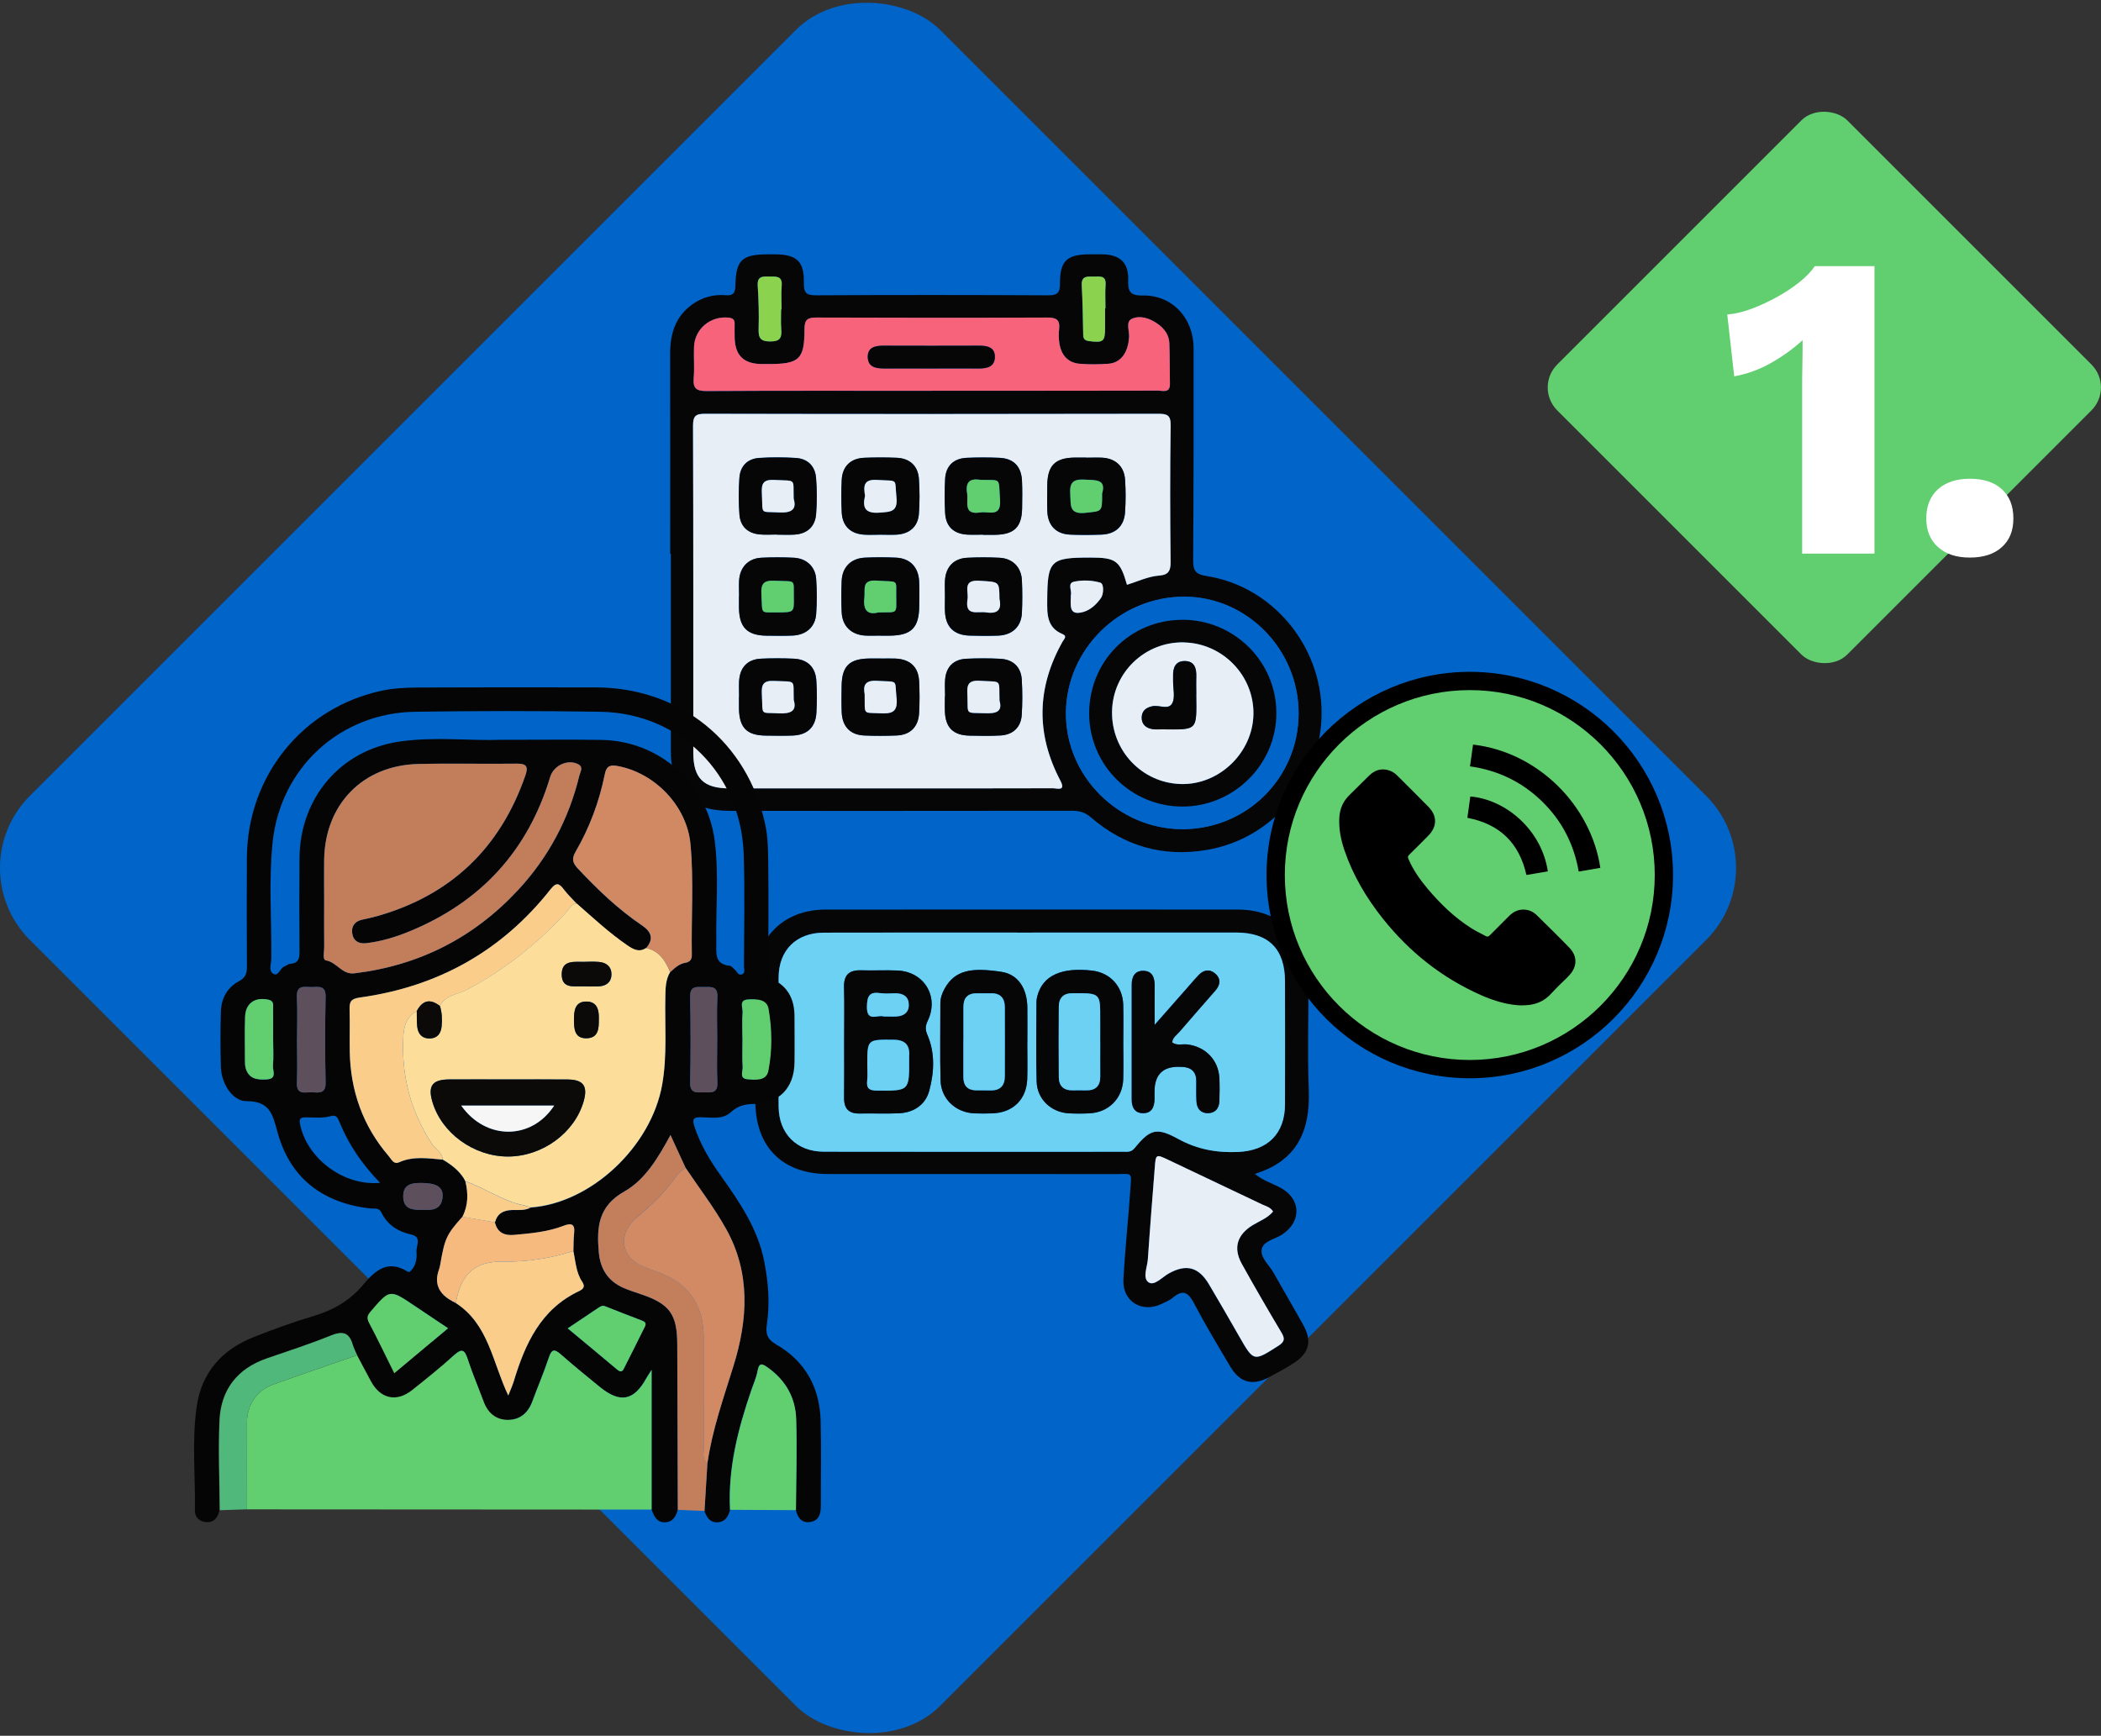<svg xmlns="http://www.w3.org/2000/svg" id="Layer_2" viewBox="0 0 373.59 308.7"><rect x="0" y="0" width="373.59" height="308.7" fill="#333333" stroke="none"/><defs><style>.cls-1{fill:#50b87b;}.cls-2{fill:#070607;}.cls-3{fill:#d08962;}.cls-4{fill:#f6f6f6;}.cls-5{fill:#fff;}.cls-6{fill:#f7ba7e;}.cls-7{fill:#060505;}.cls-8{fill:#8bd24e;}.cls-9{fill:#d18a63;}.cls-10{fill:#0b0a08;}.cls-11{fill:#c37f5c;}.cls-12{fill:#61ce70;}.cls-13{fill:#c27d5b;}.cls-14{fill:#6dd1f3;}.cls-15{fill:#5d4f5c;}.cls-16{fill:#0064c8;}.cls-17{fill:#e7eef6;}.cls-18{fill:#fcde9a;}.cls-19{fill:#facd8a;}.cls-20{fill:#f6637b;}</style></defs><g id="Layer_1-2"><rect class="cls-16" x="39.9" y="39.9" width="228.89" height="228.89" rx="18.11" ry="18.11" transform="translate(-63.93 154.35) rotate(-45)"></rect><path class="cls-2" d="M119.17,98.52c0-11.83.02-23.66-.01-35.49-.01-3.59.87-6.71,3.96-8.91,1.79-1.27,3.76-1.79,5.9-1.62,1.27.1,1.71-.29,1.74-1.64.09-4.67,1.16-5.62,5.85-5.63.39,0,.77,0,1.16,0,3.91.02,5.25,1.23,5.17,5.09-.03,1.72.41,2.21,2.17,2.2,13.76-.08,27.53-.07,41.29,0,1.62,0,2.09-.46,2.08-2.08-.03-4.05,1.22-5.2,5.28-5.21.77,0,1.55-.01,2.32,0,3.08.07,4.62,1.49,4.53,4.57-.06,1.97.29,2.8,2.57,2.75,5.21-.11,9.06,3.97,9.06,9.38.02,12.53.01,25.05-.08,37.58-.01,1.84.3,2.61,2.36,2.93,11.68,1.8,20.46,12.32,20.48,24.28.02,12.05-8.61,22.4-20.34,24.42-7.81,1.34-14.71-.64-20.68-5.78-1.03-.89-2.03-1.17-3.32-1.17-20.26.03-40.52.02-60.77.02-7.25,0-10.6-3.37-10.6-10.68,0-11.68,0-23.35,0-35.03-.04,0-.07,0-.11,0ZM200.39,103.99c1.91-.58,3.74-1.48,5.76-1.64,1.5-.11,2.02-.75,2-2.33-.09-8.12-.11-16.24.01-24.36.03-1.88-.64-2.08-2.24-2.08-26.83.05-53.66.05-80.49,0-1.69,0-2.2.34-2.2,2.13.07,19.41.04,38.82.05,58.22,0,4.47,1.85,6.26,6.41,6.27,9.82.01,19.64,0,29.46,0,9.36,0,18.71.01,28.07-.02.76,0,2.36.6,1.32-1.38-4.37-8.31-4.19-16.56.42-24.73.23-.41.86-.94,0-1.3-2.83-1.16-2.76-3.55-2.75-6.02.04-7.09.53-7.6,7.66-7.6,4.56,0,5.28.54,6.52,4.83ZM165.78,69.5c2.94,0,5.88,0,8.81,0,10.44,0,20.88,0,31.31-.02.87,0,2.17.51,2.13-1.23-.05-2.4,0-4.79-.1-7.19-.06-1.48-.88-2.62-2.08-3.46-1.39-.98-3.08-1.56-4.58-.9-1.14.51-.44,2.1-.5,3.2-.16,2.79-1.45,4.64-3.69,4.8-1.69.12-3.41.14-5.1,0-2.14-.18-3.28-1.58-3.6-3.62-.13-.83-.14-1.71-.05-2.54.19-1.65-.5-2.07-2.09-2.06-13.68.06-27.37.06-41.05,0-1.56,0-2.14.34-2.14,2.03.01,5.41-.92,6.24-6.4,6.24-.39,0-.77,0-1.16,0-3.27-.02-4.82-1.54-4.86-4.79-.01-.77-.02-1.55,0-2.32.02-.74-.24-1.05-1.06-1.14-3.18-.36-6.03,1.95-6.16,5.18-.08,1.85.1,3.72-.06,5.56-.16,1.83.48,2.32,2.3,2.31,13.38-.08,26.75-.04,40.13-.04ZM230.91,126.9c.03-11.35-9.16-20.76-20.3-20.78-11.47-.02-20.98,9.29-21.07,20.63-.09,11.26,9.31,20.68,20.67,20.71,11.47.03,20.67-9.11,20.7-20.56ZM138.9,55.02s.04,0,.06,0c0-1.39-.1-2.79.02-4.17.17-1.89-1.06-1.65-2.23-1.68-1.16-.03-2.14-.06-2.03,1.63.16,2.54.24,5.1.16,7.64-.05,1.62.27,2.3,2.12,2.28,1.83-.01,2.01-.8,1.9-2.23-.09-1.15-.02-2.32-.02-3.48ZM196.5,54.83h.07c0-1.39-.08-2.78.02-4.16.13-1.82-1.12-1.45-2.15-1.48-1.11-.03-2.19-.15-2.09,1.58.17,2.92.21,5.85.26,8.78.02.77.3,1.03,1.08,1.12,2.49.31,2.81.08,2.81-2.37,0-1.16,0-2.32,0-3.47ZM190.4,105.87c0,1.71-.47,3.73,2.23,2.97,1.33-.38,2.41-1.43,3.15-2.51.46-.67.55-2.5-.13-2.7-1.47-.45-3.22-.5-4.73-.16-1.19.26-.24,1.73-.53,2.41Z"></path><path class="cls-2" d="M223.13,208.77c1.46,1.2,3.11,1.68,4.59,2.48,3.58,1.94,3.76,5.87.41,8.21-1.3.91-3.49,1.19-3.78,2.72-.28,1.47,1.35,2.82,2.14,4.22,1.73,3.1,3.55,6.16,5.27,9.27,1.57,2.83,1.03,4.98-1.69,6.73-1.42.92-2.93,1.73-4.42,2.53-2.92,1.56-5.18.98-6.87-1.87-2.21-3.72-4.44-7.43-6.45-11.25-1-1.91-1.92-2.58-3.74-1.06-.58.49-1.32.8-2.02,1.13-3.52,1.7-7.01-.43-6.81-4.33.28-5.25.85-10.47,1.21-15.72.24-3.52.55-3.03-2.7-3.03-17.01-.02-34.01,0-51.02-.01-8.13,0-12.94-4.83-12.94-12.98,0-7.19-.02-14.38,0-21.57.02-7.51,5-12.48,12.52-12.48,24.43-.02,48.85-.02,73.28,0,7.54,0,12.51,4.96,12.55,12.46.03,6.57-.19,13.15.06,19.71.27,7.24-2.13,12.53-9.57,14.83ZM183.61,165.85c-12.37,0-24.74-.02-37.11.01-4.9.01-8.02,3.1-8.04,7.95-.04,7.65-.04,15.31,0,22.97.03,4.8,3.19,8.02,8.03,8.03,17.78.04,35.57.02,53.35.01.66,0,1.28.1,1.86-.59,2.83-3.43,3.93-3.8,7.84-1.67,3.39,1.85,6.84,2.48,10.64,2.3,5.23-.24,8.31-3.22,8.32-8.5.02-7.27.01-14.54,0-21.81,0-5.79-2.91-8.7-8.7-8.71-12.06-.01-24.12,0-36.18,0ZM226.36,215.47c-.49-.79-1.3-.95-1.98-1.27-5.5-2.63-11.01-5.23-16.52-7.85-2.35-1.12-2.35-1.13-2.54,1.41-.41,5.39-.85,10.79-1.22,16.19-.09,1.41-.99,3.35.13,4.12,1.02.69,2.41-.92,3.59-1.58,3.11-1.73,5.32-1.16,7.17,1.97,1.81,3.06,3.58,6.13,5.35,9.22,2.59,4.53,2.55,4.49,6.96,1.68,1.14-.73,1.2-1.27.55-2.36-2.41-4.05-4.78-8.12-7.06-12.24-1.57-2.83-.81-5.18,1.97-6.87,1.23-.75,2.63-1.25,3.59-2.4Z"></path><path class="cls-17" d="M200.39,103.99c-1.23-4.29-1.96-4.83-6.52-4.83-7.12,0-7.61.51-7.66,7.6-.02,2.47-.08,4.86,2.75,6.02.86.35.23.89,0,1.3-4.62,8.17-4.79,16.42-.42,24.73,1.04,1.98-.56,1.38-1.32,1.38-9.36.03-18.71.02-28.07.02-9.82,0-19.64,0-29.46,0-4.57,0-6.41-1.79-6.41-6.27-.01-19.41.02-38.82-.05-58.22,0-1.79.5-2.14,2.2-2.13,26.83.06,53.66.05,80.49,0,1.6,0,2.27.2,2.24,2.08-.12,8.12-.1,16.24-.01,24.36.02,1.58-.5,2.22-2,2.33-2.02.15-3.85,1.06-5.76,1.64ZM156.54,113.04h0c.54,0,1.08.01,1.62,0,3.9-.02,5.28-1.39,5.3-5.32,0-1.47.06-2.94-.02-4.4-.14-2.5-1.65-4.03-4.1-4.15-1.85-.09-3.71-.09-5.56,0-2.45.12-4.01,1.69-4.11,4.13-.08,1.85-.08,3.71,0,5.56.1,2.44,1.66,3.99,4.1,4.16.92.06,1.85.01,2.78.01ZM131.42,106.02s0,0-.01,0c0,.7,0,1.39,0,2.09.05,3.47,1.48,4.91,4.93,4.94,1.54.01,3.09.06,4.63-.02,2.37-.11,4-1.54,4.16-3.83.15-2.07.14-4.17,0-6.25-.16-2.2-1.75-3.65-3.98-3.76-1.93-.1-3.86-.1-5.79,0-2.31.12-3.79,1.7-3.93,4.05-.05.92,0,1.85,0,2.78ZM156.66,117.11c-.69,0-1.39,0-2.08,0-3.56.04-4.89,1.36-4.93,4.89-.02,1.54-.05,3.09.01,4.63.1,2.57,1.5,4.05,4,4.17,1.92.09,3.86.08,5.78,0,2.4-.1,3.84-1.51,3.98-3.95.11-1.92.11-3.86,0-5.78-.15-2.51-1.65-3.84-4.22-3.95-.85-.03-1.7,0-2.55-.01ZM156.41,95.09c1,0,2.01.05,3.01,0,2.31-.13,3.81-1.42,3.98-3.7.15-2.07.15-4.17,0-6.24-.16-2.3-1.63-3.63-3.94-3.73-1.92-.08-3.86-.08-5.78,0-2.42.1-3.88,1.53-4,3.92-.1,1.92-.09,3.86,0,5.78.11,2.41,1.55,3.81,3.96,3.97.92.06,1.85,0,2.78.01ZM193.2,81.39h0c-.69,0-1.39-.02-2.08,0-3.5.04-4.86,1.41-4.89,4.94-.01,1.54-.04,3.09.01,4.63.09,2.51,1.55,4.02,4.05,4.13,1.85.08,3.71.07,5.56,0,2.52-.09,4.05-1.5,4.21-4,.12-1.92.13-3.86,0-5.78-.17-2.37-1.7-3.77-4.07-3.9-.92-.05-1.85,0-2.78,0ZM168.03,105.99s0,0,0,0c0,.93-.04,1.85,0,2.78.12,2.75,1.61,4.2,4.4,4.28,1.7.05,3.4.06,5.09,0,2.49-.11,4.07-1.6,4.19-4.03.09-1.93.09-3.86,0-5.79-.11-2.34-1.63-3.89-3.96-4.02-1.92-.1-3.86-.1-5.79,0-2.37.12-3.78,1.62-3.93,4.02-.06.92,0,1.85,0,2.78ZM131.42,123.91h-.01c0,.69,0,1.39,0,2.08.05,3.42,1.38,4.79,4.73,4.83,1.62.02,3.24.05,4.86-.01,2.54-.1,4.02-1.48,4.17-4.01.11-1.92.12-3.86-.01-5.78-.16-2.42-1.62-3.78-4.05-3.88-1.92-.08-3.86-.08-5.78,0-2.4.11-3.76,1.55-3.9,3.99-.05.92,0,1.85,0,2.78ZM138.09,95.07s0,0,0,0c1.08,0,2.16.06,3.24-.01,2.24-.16,3.61-1.43,3.79-3.63.17-2.14.17-4.32-.01-6.47-.17-2.1-1.5-3.4-3.63-3.53-2.15-.13-4.32-.14-6.47,0-2.13.14-3.4,1.48-3.53,3.59-.14,2.15-.15,4.33.01,6.47.16,2.11,1.47,3.34,3.6,3.54.99.09,2,.02,3.01.02ZM168.05,123.81s-.02,0-.03,0c0,.93-.03,1.85,0,2.77.12,2.83,1.49,4.17,4.36,4.24,1.85.04,3.7.08,5.55-.03,2.21-.13,3.61-1.47,3.75-3.65.13-2.07.13-4.16.01-6.24-.13-2.3-1.55-3.65-3.89-3.75-2-.09-4.01-.09-6.01,0-2.22.11-3.54,1.44-3.73,3.65-.09.99-.01,2-.01,3ZM174.82,95.09s0,0,0,.01c.69,0,1.39,0,2.08,0,3.43-.05,4.79-1.36,4.84-4.73.03-1.62.06-3.24-.02-4.86-.12-2.59-1.49-4-4.04-4.1-1.92-.08-3.86-.08-5.78,0-2.34.11-3.72,1.44-3.85,3.77-.11,2-.1,4.01,0,6.01.12,2.44,1.51,3.75,3.99,3.88.92.05,1.85,0,2.77,0Z"></path><path class="cls-20" d="M165.78,69.5c-13.38,0-26.75-.04-40.13.04-1.82.01-2.46-.47-2.3-2.31.16-1.84-.02-3.71.06-5.56.13-3.22,2.98-5.53,6.16-5.18.82.09,1.08.4,1.06,1.14-.02.77,0,1.55,0,2.32.05,3.25,1.59,4.77,4.86,4.79.39,0,.77,0,1.16,0,5.49,0,6.41-.83,6.4-6.24,0-1.69.58-2.03,2.14-2.03,13.68.05,27.37.06,41.05,0,1.59,0,2.28.41,2.09,2.06-.1.84-.09,1.71.05,2.54.32,2.04,1.47,3.44,3.6,3.62,1.69.14,3.41.12,5.1,0,2.24-.16,3.54-2.01,3.69-4.8.06-1.1-.64-2.69.5-3.2,1.5-.67,3.19-.08,4.58.9,1.2.84,2.02,1.98,2.08,3.46.09,2.39.05,4.79.1,7.19.04,1.74-1.26,1.22-2.13,1.23-10.44.03-20.87.02-31.31.02-2.94,0-5.88,0-8.81,0ZM165.49,65.53c2.86,0,5.72-.01,8.58,0,1.44,0,2.79-.29,2.84-1.99.05-1.73-1.25-2.07-2.72-2.06-5.72.02-11.44.02-17.16,0-1.47,0-2.77.33-2.72,2.06.05,1.7,1.39,2,2.84,1.99,2.78-.02,5.57,0,8.35,0Z"></path><path class="cls-16" d="M230.91,126.9c-.03,11.46-9.23,20.59-20.7,20.56-11.36-.03-20.76-9.45-20.67-20.71.09-11.34,9.6-20.65,21.07-20.63,11.14.02,20.33,9.43,20.3,20.78ZM210.2,110.22c-9.27.03-16.58,7.43-16.53,16.73.05,9.12,7.44,16.47,16.58,16.48,9.17,0,16.73-7.52,16.71-16.65-.02-9.17-7.53-16.6-16.76-16.57Z"></path><path class="cls-8" d="M138.9,55.02c0,1.16-.07,2.33.02,3.48.11,1.43-.07,2.22-1.9,2.23-1.86.01-2.17-.66-2.12-2.28.08-2.55,0-5.1-.16-7.64-.11-1.69.86-1.66,2.03-1.63,1.17.03,2.4-.21,2.23,1.68-.12,1.38-.02,2.78-.02,4.17-.02,0-.04,0-.06,0Z"></path><path class="cls-8" d="M196.5,54.83c0,1.16,0,2.32,0,3.47,0,2.45-.32,2.68-2.81,2.37-.78-.1-1.06-.36-1.08-1.12-.06-2.93-.1-5.86-.26-8.78-.1-1.73.98-1.61,2.09-1.58,1.03.03,2.28-.34,2.15,1.48-.1,1.38-.02,2.78-.02,4.16h-.07Z"></path><path class="cls-17" d="M190.4,105.87c.28-.68-.66-2.14.53-2.41,1.51-.34,3.25-.28,4.73.16.68.21.59,2.03.13,2.7-.74,1.08-1.82,2.13-3.15,2.51-2.7.77-2.22-1.25-2.23-2.97Z"></path><path class="cls-14" d="M183.61,165.85c12.06,0,24.12,0,36.18,0,5.79,0,8.69,2.92,8.7,8.71.01,7.27.02,14.54,0,21.81-.01,5.28-3.1,8.26-8.32,8.5-3.8.17-7.25-.45-10.64-2.3-3.91-2.14-5-1.77-7.84,1.67-.57.69-1.2.59-1.86.59-17.78,0-35.57.03-53.35-.01-4.84-.01-8-3.23-8.03-8.03-.04-7.65-.04-15.31,0-22.97.03-4.84,3.14-7.93,8.04-7.95,12.37-.04,24.74-.01,37.11-.01ZM150.1,185.29c0,3.32.03,6.63-.01,9.95-.03,1.95.85,2.83,2.8,2.79,2.31-.05,4.63.06,6.94-.04,2.65-.12,4.73-1.51,5.4-3.99.89-3.28,1.07-6.73-.33-9.97-.42-.98-.36-1.61.08-2.52,2.03-4.27-.65-8.7-5.36-8.91-2.16-.1-4.32.04-6.48-.04-2.14-.07-3.12.81-3.06,3.01.09,3.24.02,6.48.02,9.72ZM205.28,182.32c0-2.84-.01-4.97,0-7.09.01-1.4-.43-2.55-1.99-2.58-1.56-.03-2.08,1.08-2.08,2.5,0,6.8,0,13.6,0,20.4,0,1.3.47,2.36,1.92,2.42,1.59.06,2.1-1.03,2.13-2.44,0-.46,0-.93,0-1.39q0-4.69,4.76-4.4c.08,0,.15,0,.23,0,1.56.1,2.43.87,2.44,2.48,0,1.24-.04,2.48.04,3.71.08,1.23.75,2.07,2.05,2.04,1.29-.02,1.96-.85,2.01-2.1.06-1.39.08-2.79,0-4.17-.17-3.23-2.51-5.59-5.73-5.96-.87-.1-1.83.27-2.66-.36.09-.9.81-1.31,1.29-1.87,2.11-2.46,4.26-4.89,6.39-7.34.89-1.03,1.04-2.12-.05-3.05-.98-.83-2.02-.63-2.9.26-.54.55-1.03,1.15-1.54,1.73-1.96,2.23-3.92,4.45-6.35,7.21ZM199.74,185.42c0-2.24.05-4.48-.01-6.72-.09-3.3-2.33-5.72-5.53-6.09-5.45-.64-8.78.89-9.73,4.47-.1.37-.17.76-.17,1.14-.01,4.71-.11,9.42.03,14.13.09,3.13,2.57,5.45,5.69,5.64,1.23.07,2.47.07,3.7,0,3.42-.15,5.9-2.65,6.01-6.1.07-2.16.01-4.32.01-6.48ZM182.67,185.42h.01c0-2.08.03-4.17,0-6.25-.05-3.41-1.66-5.89-4.61-6.33-5.24-.79-8.23-.37-10.1,2.98-.45.81-.77,1.68-.76,2.64,0,4.55-.08,9.11.03,13.66.08,3.3,2.66,5.73,5.97,5.89,1.08.05,2.16.04,3.24,0,3.65-.11,6.08-2.46,6.21-6.1.08-2.16.01-4.32.01-6.48Z"></path><path class="cls-17" d="M226.36,215.47c-.95,1.15-2.36,1.65-3.59,2.4-2.77,1.69-3.53,4.04-1.97,6.87,2.28,4.12,4.65,8.19,7.06,12.24.65,1.09.59,1.64-.55,2.36-4.41,2.81-4.37,2.85-6.96-1.68-1.76-3.08-3.54-6.16-5.35-9.22-1.85-3.14-4.07-3.7-7.17-1.97-1.18.66-2.57,2.27-3.59,1.58-1.13-.77-.23-2.7-.13-4.12.36-5.4.8-10.79,1.22-16.19.19-2.54.19-2.53,2.54-1.41,5.5,2.62,11.01,5.23,16.52,7.85.68.32,1.48.48,1.98,1.27Z"></path><path class="cls-2" d="M156.54,113.04c-.93,0-1.86.05-2.78-.01-2.44-.17-4-1.72-4.1-4.16-.07-1.85-.08-3.71,0-5.56.1-2.44,1.66-4.01,4.11-4.13,1.85-.09,3.71-.09,5.56,0,2.45.11,3.96,1.65,4.1,4.15.08,1.46.03,2.93.02,4.4-.02,3.92-1.39,5.3-5.3,5.32-.54,0-1.08,0-1.62,0h0ZM156.16,108.92c3.48-.12,3.24.48,3.2-2.9-.04-3.1.53-2.48-3.43-2.76-2.8-.2-2.05,1.55-2.23,3.05-.28,2.35.72,3.06,2.46,2.61Z"></path><path class="cls-2" d="M131.42,106.02c0-.93-.05-1.86,0-2.78.14-2.34,1.61-3.92,3.93-4.05,1.93-.1,3.86-.1,5.79,0,2.23.11,3.82,1.56,3.98,3.76.15,2.07.16,4.17,0,6.25-.16,2.3-1.79,3.72-4.16,3.83-1.54.07-3.09.03-4.63.02-3.46-.03-4.89-1.47-4.93-4.94,0-.7,0-1.39,0-2.09,0,0,0,0,.01,0ZM138.38,108.91c2.79-.02,2.82-.02,2.77-2.64-.07-3.41.54-2.79-3.4-2.99-1.97-.1-2.47.55-2.36,2.45.23,3.69-.32,3.12,2.99,3.18Z"></path><path class="cls-2" d="M156.66,117.12c.85,0,1.7-.03,2.55,0,2.57.11,4.07,1.44,4.22,3.95.11,1.92.11,3.86,0,5.78-.14,2.44-1.58,3.85-3.98,3.95-1.92.08-3.86.09-5.78,0-2.5-.11-3.9-1.59-4-4.17-.06-1.54-.03-3.09-.01-4.63.04-3.53,1.37-4.85,4.93-4.89.69,0,1.39,0,2.08,0ZM153.75,123.47c.08,3.71-.44,3.24,2.64,3.37,2,.09,3.32-.01,3.03-2.72-.37-3.41.47-2.8-3.42-3.05-2.37-.15-2.5,1.01-2.25,2.39Z"></path><path class="cls-2" d="M156.41,95.09c-.93,0-1.85.05-2.78-.01-2.41-.16-3.85-1.55-3.96-3.97-.09-1.92-.09-3.86,0-5.78.12-2.39,1.58-3.82,4-3.92,1.92-.08,3.86-.08,5.78,0,2.31.1,3.78,1.43,3.94,3.73.14,2.07.15,4.17,0,6.24-.17,2.28-1.66,3.57-3.98,3.7-1,.06-2,0-3.01,0ZM153.82,88.2c-.48,2.05-.02,3.17,2.59,2.97,2.01-.15,3.28-.13,3-2.79-.36-3.39.47-2.78-3.43-3.03-2.4-.16-2.46,1.06-2.15,2.85Z"></path><path class="cls-2" d="M193.2,81.39c.93,0,1.85-.04,2.78,0,2.37.13,3.91,1.53,4.07,3.9.13,1.92.13,3.86,0,5.78-.16,2.49-1.7,3.91-4.21,4-1.85.06-3.71.08-5.56,0-2.5-.11-3.95-1.61-4.05-4.13-.06-1.54-.02-3.09-.01-4.63.03-3.52,1.39-4.89,4.89-4.94.69,0,1.39,0,2.08,0h0ZM195.97,87.78c.77-2.61-1.13-2.37-3.13-2.49-2.09-.12-2.66.56-2.53,2.59.13,1.9-.28,3.65,2.74,3.31,2.91-.32,2.93-.08,2.92-3.42Z"></path><path class="cls-2" d="M168.03,105.99c0-.93-.05-1.86,0-2.78.15-2.4,1.56-3.89,3.93-4.02,1.92-.1,3.86-.1,5.79,0,2.33.13,3.85,1.68,3.96,4.02.09,1.93.09,3.86,0,5.79-.12,2.43-1.7,3.93-4.19,4.03-1.7.07-3.4.05-5.09,0-2.79-.08-4.28-1.53-4.4-4.28-.04-.92,0-1.85,0-2.78,0,0,0,0,0,0ZM177.72,106.48c-.03-3.16-.05-2.96-3.54-3.2-3.11-.21-1.91,1.88-2.14,3.29-.51,3.11,1.76,2.1,3.31,2.34,2.45.38,2.71-.91,2.37-2.43Z"></path><path class="cls-2" d="M131.42,123.91c0-.93-.04-1.85,0-2.78.14-2.44,1.5-3.88,3.9-3.99,1.92-.09,3.86-.08,5.78,0,2.43.1,3.88,1.46,4.05,3.88.13,1.92.13,3.86.01,5.78-.15,2.53-1.63,3.91-4.17,4.01-1.62.06-3.24.04-4.86.01-3.35-.04-4.69-1.42-4.73-4.83,0-.69,0-1.39,0-2.08h.01ZM141.13,124.45c-.12-3.74.58-3.16-3.44-3.36-1.92-.1-2.32.59-2.23,2.34.22,3.96-.44,3.23,2.99,3.42,2.15.12,3.29-.4,2.67-2.41Z"></path><path class="cls-2" d="M138.09,95.07c-1,0-2.01.08-3.01-.02-2.13-.2-3.44-1.43-3.6-3.54-.16-2.15-.15-4.32-.01-6.47.14-2.11,1.4-3.45,3.53-3.59,2.15-.14,4.32-.13,6.47,0,2.13.12,3.45,1.43,3.63,3.53.18,2.14.18,4.32.01,6.47-.18,2.2-1.55,3.47-3.79,3.63-1.07.08-2.16.01-3.24.01,0,0,0,0,0,0ZM141.13,88.7c-.12-3.73.58-3.13-3.46-3.34-1.97-.11-2.29.65-2.2,2.37.21,3.93-.45,3.21,3.01,3.41,2.2.13,3.24-.48,2.65-2.43Z"></path><path class="cls-2" d="M168.05,123.81c0-1-.07-2.01.01-3,.19-2.21,1.5-3.53,3.73-3.65,2-.1,4.01-.1,6.01,0,2.34.1,3.76,1.46,3.89,3.75.12,2.07.12,4.17-.01,6.24-.14,2.18-1.54,3.52-3.75,3.65-1.84.11-3.7.07-5.55.03-2.88-.07-4.24-1.41-4.36-4.24-.04-.92,0-1.85,0-2.77.01,0,.02,0,.03,0ZM177.73,124.6c-.13-3.96.55-3.25-3.49-3.52-2.52-.17-2.26,1.25-2.21,2.83.1,3.25-.43,2.82,3.02,2.94,1.9.06,3.29-.13,2.68-2.24Z"></path><path class="cls-2" d="M174.82,95.09c-.92,0-1.85.04-2.77,0-2.48-.14-3.87-1.44-3.99-3.88-.1-2-.1-4.01,0-6.01.12-2.33,1.5-3.67,3.85-3.77,1.92-.09,3.86-.09,5.78,0,2.55.1,3.92,1.52,4.04,4.1.07,1.62.04,3.24.02,4.86-.06,3.37-1.41,4.68-4.84,4.73-.69,0-1.39,0-2.08,0,0,0,0,0,0-.01ZM174.45,85.35c-1.41-.22-2.9-.15-2.48,2.39.26,1.54-.78,3.89,2.36,3.39,1.49-.24,3.73.98,3.49-2.27-.29-3.95.35-3.45-3.37-3.51Z"></path><path class="cls-2" d="M165.49,65.53c-2.78,0-5.57-.01-8.35,0-1.44,0-2.79-.29-2.84-1.99-.05-1.73,1.25-2.06,2.72-2.06,5.72.02,11.44.02,17.16,0,1.48,0,2.77.34,2.72,2.06-.05,1.7-1.4,2-2.84,1.99-2.86-.02-5.72,0-8.58,0Z"></path><path class="cls-2" d="M210.2,110.22c9.22-.03,16.74,7.4,16.76,16.57.02,9.13-7.54,16.66-16.71,16.65-9.13,0-16.53-7.36-16.58-16.48-.05-9.3,7.26-16.7,16.53-16.73ZM210.51,114.25c-6.93-.14-12.65,5.36-12.77,12.28-.12,6.96,5.29,12.69,12.18,12.91,6.84.22,12.86-5.56,12.96-12.44.1-6.86-5.48-12.6-12.37-12.74Z"></path><path class="cls-2" d="M150.1,185.29c0-3.24.06-6.48-.02-9.72-.06-2.2.91-3.08,3.06-3.01,2.16.07,4.32-.06,6.48.04,4.72.21,7.39,4.64,5.36,8.91-.43.91-.5,1.54-.08,2.52,1.4,3.24,1.22,6.69.33,9.97-.67,2.48-2.75,3.88-5.4,3.99-2.31.1-4.63,0-6.94.04-1.95.04-2.82-.84-2.8-2.79.04-3.32.01-6.63.01-9.95ZM154.22,189.36c0,.92.08,1.85-.02,2.76-.16,1.39.28,1.82,1.75,1.83,5.74.04,5.74.1,5.71-5.64,0-.15-.01-.31,0-.46.15-2.02-.71-2.93-2.82-2.95-4.62-.03-4.62-.09-4.62,4.45ZM157.13,180.78c.88,0,1.57.03,2.26,0,1.32-.07,2.24-.72,2.21-2.11-.03-1.4-.95-2-2.29-2.01-.92,0-1.86.1-2.76-.03-1.94-.28-2.36.49-2.4,2.37-.06,2.96,2.05,1.35,2.98,1.79Z"></path><path class="cls-2" d="M205.28,182.32c2.43-2.76,4.39-4.99,6.35-7.21.51-.58,1-1.18,1.54-1.73.88-.9,1.92-1.1,2.9-.26,1.09.93.94,2.03.05,3.05-2.13,2.45-4.28,4.88-6.39,7.34-.48.56-1.2.98-1.29,1.87.83.63,1.78.26,2.66.36,3.22.37,5.56,2.74,5.73,5.96.07,1.39.05,2.78,0,4.17-.05,1.24-.72,2.07-2.01,2.1-1.3.02-1.97-.81-2.05-2.04-.08-1.23-.03-2.47-.04-3.71-.01-1.61-.88-2.38-2.44-2.48-.08,0-.15,0-.23,0q-4.75-.29-4.76,4.4c0,.46,0,.93,0,1.39-.03,1.41-.55,2.5-2.13,2.44-1.45-.05-1.92-1.12-1.92-2.42,0-6.8,0-13.6,0-20.4,0-1.42.52-2.53,2.08-2.5,1.56.03,2,1.18,1.99,2.58-.02,2.13,0,4.25,0,7.09Z"></path><path class="cls-2" d="M199.74,185.42c0,2.16.05,4.33-.01,6.48-.11,3.45-2.59,5.94-6.01,6.1-1.23.06-2.47.06-3.7,0-3.12-.19-5.6-2.51-5.69-5.64-.14-4.7-.04-9.42-.03-14.13,0-.38.07-.77.17-1.14.95-3.58,4.28-5.11,9.73-4.47,3.2.37,5.44,2.79,5.53,6.09.06,2.24.01,4.48.01,6.72ZM195.64,185.38c0-1.85.01-3.71,0-5.56-.02-2.77-.43-3.15-3.28-3.17-.54,0-1.08.01-1.62,0-1.64-.04-2.45.82-2.46,2.4-.03,4.17-.03,8.34,0,12.51.01,1.6.88,2.4,2.49,2.36.77-.02,1.54-.02,2.32,0,1.73.04,2.57-.77,2.56-2.51-.02-2.01,0-4.02,0-6.02Z"></path><path class="cls-2" d="M182.67,185.42c0,2.16.06,4.33-.01,6.48-.13,3.64-2.56,5.99-6.21,6.1-1.08.03-2.16.04-3.24,0-3.31-.16-5.89-2.59-5.97-5.89-.11-4.55-.02-9.11-.03-13.66,0-.96.31-1.83.76-2.64,1.87-3.35,4.85-3.77,10.1-2.98,2.96.45,4.56,2.93,4.61,6.33.03,2.08,0,4.17,0,6.25h-.01ZM171.31,185.09c0,2.16,0,4.32,0,6.49,0,1.49.73,2.3,2.26,2.33.85.01,1.7,0,2.55.01,1.74.04,2.56-.84,2.56-2.54,0-4.09.02-8.19,0-12.28,0-1.56-.76-2.46-2.41-2.45-.85,0-1.7,0-2.55,0-1.64-.02-2.41.82-2.4,2.42,0,2.01,0,4.02,0,6.02Z"></path><path class="cls-12" d="M156.16,108.92c-1.74.45-2.74-.26-2.46-2.61.18-1.5-.57-3.25,2.23-3.05,3.96.28,3.39-.33,3.43,2.76.04,3.38.28,2.78-3.2,2.9Z"></path><path class="cls-12" d="M138.38,108.91c-3.32-.06-2.77.51-2.99-3.18-.12-1.9.39-2.55,2.36-2.45,3.94.2,3.33-.42,3.4,2.99.05,2.62.02,2.62-2.77,2.64Z"></path><path class="cls-17" d="M153.75,123.47c-.25-1.39-.12-2.55,2.25-2.39,3.88.25,3.05-.36,3.42,3.05.29,2.71-1.03,2.81-3.03,2.72-3.08-.14-2.56.33-2.64-3.37Z"></path><path class="cls-17" d="M153.82,88.2c-.31-1.8-.25-3.01,2.15-2.85,3.91.25,3.07-.36,3.43,3.03.28,2.66-.99,2.64-3,2.79-2.61.2-3.07-.92-2.59-2.97Z"></path><path class="cls-12" d="M195.97,87.78c.02,3.34-.01,3.09-2.92,3.42-3.02.34-2.62-1.41-2.74-3.31-.13-2.02.43-2.7,2.53-2.59,2,.11,3.9-.12,3.13,2.49Z"></path><path class="cls-17" d="M177.72,106.48c.34,1.52.08,2.81-2.37,2.43-1.55-.24-3.82.78-3.31-2.34.23-1.41-.97-3.5,2.14-3.29,3.5.24,3.51.04,3.54,3.2Z"></path><path class="cls-17" d="M141.13,124.45c.62,2.01-.52,2.52-2.67,2.41-3.43-.19-2.77.54-2.99-3.42-.1-1.75.3-2.44,2.23-2.34,4.02.2,3.32-.38,3.44,3.36Z"></path><path class="cls-17" d="M141.13,88.7c.59,1.95-.45,2.55-2.65,2.43-3.47-.2-2.8.52-3.01-3.41-.09-1.71.23-2.47,2.2-2.37,4.04.22,3.34-.38,3.46,3.34Z"></path><path class="cls-17" d="M177.73,124.6c.61,2.11-.78,2.31-2.68,2.24-3.45-.11-2.92.32-3.02-2.94-.05-1.58-.31-3,2.21-2.83,4.04.27,3.36-.43,3.49,3.52Z"></path><path class="cls-12" d="M174.45,85.35c3.72.06,3.08-.44,3.37,3.51.24,3.25-2,2.03-3.49,2.27-3.14.5-2.1-1.84-2.36-3.39-.42-2.54,1.07-2.62,2.48-2.39Z"></path><path class="cls-17" d="M210.51,114.25c6.89.14,12.47,5.88,12.37,12.74-.1,6.88-6.11,12.66-12.96,12.44-6.89-.22-12.3-5.95-12.18-12.91.12-6.91,5.84-12.42,12.77-12.28ZM212.71,123.55c0-1.08-.03-2.16,0-3.23.05-1.47-.31-2.74-2.01-2.77-1.68-.03-2.16,1.19-2.11,2.68,0,.31,0,.62,0,.92,0,1.31.39,2.82-.13,3.87-.65,1.31-2.33.32-3.53.56-1.12.23-1.88.8-1.92,1.95-.04,1.27.76,1.96,1.97,2.13.53.08,1.08.02,1.61.03,6.45.07,6.18.32,6.11-6.16Z"></path><path class="cls-14" d="M154.22,189.36c0-4.54,0-4.48,4.62-4.45,2.11.01,2.96.92,2.82,2.95-.01.15,0,.31,0,.46.03,5.74.03,5.68-5.71,5.64-1.46,0-1.91-.44-1.75-1.83.1-.91.02-1.84.02-2.76Z"></path><path class="cls-14" d="M157.13,180.78c-.93-.44-3.04,1.17-2.98-1.79.04-1.88.46-2.66,2.4-2.37.9.13,1.84.02,2.76.03,1.34.01,2.27.62,2.29,2.01.03,1.39-.89,2.04-2.21,2.11-.69.04-1.38,0-2.26,0Z"></path><path class="cls-14" d="M195.64,185.38c0,2.01-.02,4.02,0,6.02.02,1.74-.83,2.56-2.56,2.51-.77-.02-1.54-.02-2.32,0-1.62.03-2.48-.76-2.49-2.36-.03-4.17-.03-8.34,0-12.51.01-1.58.82-2.43,2.46-2.4.54.01,1.08,0,1.62,0,2.85.02,3.26.4,3.28,3.17.02,1.85,0,3.71,0,5.56Z"></path><path class="cls-14" d="M171.31,185.09c0-2.01,0-4.02,0-6.02,0-1.61.76-2.44,2.4-2.42.85.01,1.7,0,2.55,0,1.65-.02,2.4.89,2.41,2.45.02,4.09.01,8.19,0,12.28,0,1.7-.82,2.58-2.56,2.54-.85-.02-1.7,0-2.55-.01-1.52-.02-2.25-.83-2.26-2.33,0-2.16,0-4.32,0-6.49Z"></path><path class="cls-2" d="M212.71,123.55c.07,6.47.34,6.22-6.11,6.16-.54,0-1.09.05-1.61-.03-1.21-.17-2.02-.86-1.97-2.13.04-1.15.8-1.72,1.92-1.95,1.2-.25,2.89.75,3.53-.56.52-1.06.12-2.56.13-3.87,0-.31,0-.62,0-.92-.05-1.49.43-2.71,2.11-2.68,1.7.03,2.06,1.3,2.01,2.77-.04,1.08,0,2.15,0,3.23Z"></path><path class="cls-7" d="M129.82,268.51c-.32,1.15-.83,2.15-2.2,2.22-1.37.07-1.97-.88-2.35-2.02.17-2.84.35-5.68.52-8.51.85-5.97,2.88-11.63,4.65-17.36,2.54-8.21,3.03-16.44-1.3-24.23-2.12-3.82-4.82-7.32-7.26-10.96-.84-1.83-1.68-3.65-2.66-5.79-2.23,4.09-4.52,7.96-8.2,10.03-4.69,2.64-4.94,6.41-4.55,10.83.26,2.96,1.64,5.1,4.36,6.31,1.05.47,2.16.81,3.26,1.18,5,1.71,6.32,3.56,6.33,8.87.03,9.81.07,19.63.1,29.44-.34,1.14-.85,2.15-2.23,2.21-1.54.07-1.98-1.12-2.44-2.26,0-8.1,0-16.2,0-24.85-.51.81-.72,1.11-.9,1.43-2.22,4.07-4.7,4.56-8.32,1.6-2.33-1.91-4.68-3.79-6.93-5.79-1.21-1.07-1.65-.85-2.14.63-.87,2.63-1.97,5.18-2.93,7.78-.75,2.03-2.2,3.24-4.32,3.25-2.12,0-3.58-1.21-4.32-3.24-.93-2.53-2.01-5.01-2.84-7.57-.53-1.64-.99-1.99-2.41-.71-2.4,2.17-4.94,4.2-7.47,6.22-2.75,2.19-5.62,1.56-7.31-1.53-.85-1.55-1.66-3.12-2.49-4.68-.27-.63-.6-1.25-.79-1.91-.66-2.27-1.92-2.4-3.98-1.56-3.7,1.51-7.52,2.73-11.31,4.04-5.24,1.82-8.14,5.58-8.39,11.03-.24,5.31,0,10.64.04,15.96-.31,1.35-1.02,2.3-2.54,2.11-1.13-.14-1.85-.93-1.84-2.05.09-6.18-.57-12.38.32-18.52.87-5.99,4.46-10.06,10.04-12.28,3.5-1.39,7.05-2.69,10.66-3.76,3.49-1.04,6.46-2.69,8.83-5.52,2.06-2.45,4.33-4.65,7.89-2.45.12.08.36.16.43.1,1.1-.94,1.34-2.28,1.23-3.57-.09-1.04.99-2.64-.88-3.06-2.41-.54-4.27-1.69-5.37-3.95-.44-.91-1.31-.63-2.04-.71-8.35-.98-14.15-5.34-16.39-13.45-.91-3.28-1.34-5.63-5.58-5.63-2.49,0-4.44-3.19-4.52-6.01-.1-3.32-.1-6.65,0-9.97.07-2.3,1.15-4.25,3.18-5.33,1.28-.68,1.46-1.51,1.45-2.75-.04-6.42-.05-12.83-.01-19.25.08-14.51,9.94-26.73,24.06-29.7,2.1-.44,4.3-.54,6.45-.55,10.51-.05,21.03-.04,31.54-.02,14.99.03,26.99,9.71,30.12,24.38.45,2.1.5,4.3.53,6.46.07,6.26.04,12.52,0,18.78,0,1.16.16,1.93,1.35,2.59,2.35,1.31,3.31,3.55,3.32,6.21,0,2.78.04,5.57,0,8.35-.07,4.46-2.76,7.24-7.2,7.31-1.6.02-2.87.31-4.11,1.46-1.47,1.37-3.51.92-5.34.9-1.33-.02-1.56.35-1.15,1.62,1.06,3.28,2.82,6.15,4.8,8.92,3.31,4.66,6.51,9.37,7.63,15.15.71,3.67,1.02,7.34.47,11.05-.24,1.61-.08,2.68,1.66,3.68,5.14,2.95,7.73,7.64,7.89,13.55.13,5.02.02,10.05.04,15.07,0,1.44-.28,2.71-1.92,2.95-1.52.22-2.2-.8-2.53-2.13.03-5.39.2-10.79.04-16.17-.11-3.81-1.87-6.93-5.04-9.18-.9-.64-1.54-1.02-1.82.57-.21,1.2-.74,2.34-1.13,3.5-2.36,6.88-4.15,13.85-3.77,21.22ZM82.77,210.11s-.02-.02-.02-.02c.53,2.16.52,4.28-.53,6.31-2.82,3.16-3.14,3.86-3.93,8.46-.06.37-.17.75-.29,1.11q-1.08,3.19,1.85,5.1c.38.25.79.44,1.19.67,5.84,3.76,6.52,10.55,9.34,16.45.43-1.1.75-1.79.97-2.51,2.03-6.7,4.8-12.85,11.64-16.07.69-.33,1.12-.77.55-1.62-1.11-1.65-1.18-3.62-1.58-5.49.04-1.07.01-2.15.13-3.21.19-1.69-.59-1.77-1.87-1.28-2.82,1.08-5.79,1.35-8.77,1.62-1.76.16-3.01-.39-3.45-2.23.42-1.55,1.46-2.14,3.02-2.19,1.11-.04,2.28.14,3.34-.44,10.73-.75,21.46-10.83,23.39-21.88.91-5.23.43-10.49.56-15.73.03-1.48.06-2.93.85-4.25.79-.73,1.57-1.48,2.7-1.68.79-.13,1.17-.55,1.15-1.42-.12-6.56.37-13.15-.24-19.69-.63-6.82-6.4-12.72-13.05-13.9-1.35-.24-1.91.11-2.19,1.5-.98,4.87-2.71,9.49-5.2,13.78-.73,1.25-.5,2,.42,2.98,3.5,3.73,7.16,7.25,11.42,10.12,1.62,1.09,2.13,2.39.71,4.02-1.26.85-2.3.24-3.35-.48-3.22-2.2-6.06-4.87-8.98-7.42-.78-.85-1.62-1.66-2.32-2.57-.85-1.13-1.37-1.22-2.34.02-8.68,11-20.08,17.33-33.91,19.24-1.61.22-1.86.78-1.82,2.14.07,2.47-.01,4.95.03,7.42.12,7.04,2.33,13.32,6.96,18.68.46.54.85,1.5,1.82,1.06,2.54-1.14,5.14-.68,7.75-.47,1.46.85,2.78,1.85,3.72,3.28l.33.61ZM57.64,160.32c0,2.71-.02,5.41.01,8.12.01.82-.36,2.25.31,2.36,1.94.32,2.86,2.57,5.06,2.3,11.5-1.39,21.2-6.32,29.08-14.79,5.42-5.82,9.05-12.64,10.92-20.38.16-.67.79-1.51-.23-2.03-1.85-.94-4.34.24-4.96,2.28-3.94,13.12-12.32,22.22-24.95,27.43-2.5,1.03-5.08,1.82-7.78,2.13-1.36.16-2.32-.46-2.48-1.83-.14-1.21.49-2.06,1.74-2.34.9-.2,1.81-.39,2.7-.64,13.17-3.74,21.9-12.14,26.37-25.05.5-1.45.26-2.09-1.47-2.07-5.87.08-11.75-.09-17.62.06-9.84.24-16.56,7.17-16.7,17.03-.04,2.47,0,4.95,0,7.42ZM88.92,131.57c6.91,0,12.48-.07,18.05.02,10.26.16,18.81,7.74,20.11,17.9.77,6,.19,12.04.29,18.06.03,1.9-.41,3.92,2.4,4.21.32.03.61.45.9.7.39.33.58,1.07,1.24.83.67-.24.38-.94.38-1.43.01-6.65.17-13.3-.05-19.94-.47-14.28-11.35-25.11-25.49-25.34-10.97-.17-21.95-.16-32.93,0-13.35.2-23.97,9.94-25.35,23.26-.71,6.85-.16,13.75-.23,20.62-.01.94-.55,2.24.4,2.75.86.47,1.14-1.04,1.94-1.33.36-.13.68-.46,1.02-.48,1.61-.09,1.67-1.12,1.66-2.38-.04-5.49-.05-10.98,0-16.46.09-10.66,7.27-19.16,17.79-20.68,6.36-.92,12.81-.09,17.87-.32ZM70.11,244.22c3.32-2.78,6.38-5.33,9.57-8-2.15-1.44-4.08-2.72-5.99-4.01-4.39-2.96-4.37-2.94-7.8,1.06-.6.7-.68,1.18-.24,2.02,1.51,2.86,2.9,5.77,4.47,8.93ZM52.82,184.69c0,2.62.08,5.25-.02,7.86-.09,2.28,1.5,1.64,2.69,1.7,1.22.06,2.46.29,2.41-1.73-.11-5.09-.1-10.18,0-15.27.04-2.04-1.24-1.74-2.44-1.71-1.21.03-2.76-.51-2.66,1.74.11,2.46.03,4.93.03,7.4ZM127.53,184.92c0-2.54-.09-5.08.03-7.62.09-1.99-1.17-1.78-2.41-1.77-1.22.01-2.47-.28-2.43,1.73.1,5.08.1,10.16,0,15.24-.04,2,1.16,1.77,2.4,1.76,1.21-.01,2.53.3,2.44-1.73-.11-2.54-.03-5.08-.03-7.62ZM100.95,236.24c3.06,2.54,5.95,4.93,8.82,7.35.82.69,1.04.04,1.31-.49,1.14-2.26,2.28-4.52,3.4-6.79.26-.53.68-1.08-.29-1.44-2.23-.83-4.43-1.72-6.64-2.58-.41-.16-.75.02-1.07.24-1.77,1.19-3.54,2.38-5.53,3.71ZM67.59,210.36c-3.25-3.35-5.65-6.89-7.27-10.92-.3-.73-.6-1.22-1.5-.95-1.43.42-2.91.22-4.37.22-.99,0-1.32.17-1.08,1.31,1.28,6.05,7.76,10.94,14.22,10.34ZM132.02,184.68c0,1.7-.07,3.4.03,5.09.05.77-.66,2.05.88,2.16,1.45.11,3.33.33,3.69-1.49.72-3.63.67-7.37.04-11.02-.31-1.79-2.15-1.76-3.63-1.68-1.72.09-.92,1.49-.99,2.31-.12,1.53-.03,3.08-.03,4.62ZM48.57,185.13c0-1.92.02-3.85,0-5.77,0-.64.19-1.34-.86-1.57-2.35-.5-4.05.63-4.12,3.05-.08,2.69-.02,5.39-.02,8.08,0,.31.02.62.09.92.51,2.05,2.06,2.24,3.79,2.13,1.9-.12,1-1.58,1.09-2.45.14-1.45.04-2.92.04-4.38ZM75.29,215.16c1.63.11,3.24-.08,3.41-2.31.13-1.71-1.06-2.44-3.64-2.47-1.77-.02-3.4.17-3.36,2.45.04,2.3,1.76,2.38,3.59,2.33Z"></path><path class="cls-12" d="M63.49,241.01c.83,1.56,1.64,3.13,2.49,4.68,1.69,3.1,4.55,3.73,7.31,1.53,2.54-2.02,5.07-4.05,7.47-6.22,1.41-1.27,1.87-.93,2.41.71.83,2.56,1.9,5.04,2.84,7.57.75,2.03,2.2,3.24,4.32,3.24,2.12,0,3.57-1.22,4.32-3.25.96-2.6,2.06-5.15,2.93-7.78.49-1.48.93-1.7,2.14-.63,2.25,1.99,4.6,3.88,6.93,5.79,3.62,2.96,6.1,2.48,8.32-1.6.18-.32.39-.62.9-1.43,0,8.65,0,16.75,0,24.85-23.98-.01-47.97-.03-71.95-.04,0-5.18-.01-10.36,0-15.53.01-3,1.74-5.62,4.52-6.62,5-1.8,10.03-3.51,15.05-5.26Z"></path><path class="cls-11" d="M125.79,260.2c-.17,2.84-.35,5.68-.52,8.51-1.58-.06-3.16-.13-4.74-.19-.03-9.81-.07-19.63-.1-29.44-.02-5.31-1.33-7.16-6.33-8.87-1.09-.37-2.2-.72-3.26-1.18-2.72-1.21-4.09-3.34-4.36-6.31-.39-4.42-.14-8.19,4.55-10.83,3.67-2.07,5.97-5.94,8.2-10.03.98,2.14,1.82,3.96,2.66,5.79-.52.45-1.15.82-1.53,1.37-1.98,2.87-4.44,5.26-7.11,7.47-3.48,2.88-2.93,7.04,1.15,8.76.78.33,1.58.62,2.37.89,5.51,1.91,8.35,5.85,8.35,11.63,0,6.63,0,13.26.01,19.89,0,.88-.32,1.89.66,2.53Z"></path><path class="cls-12" d="M129.82,268.51c-.38-7.36,1.41-14.34,3.77-21.22.4-1.16.92-2.31,1.13-3.5.28-1.59.92-1.21,1.82-.57,3.17,2.25,4.93,5.37,5.04,9.18.16,5.38-.01,10.78-.04,16.17-3.91-.02-7.82-.04-11.73-.06Z"></path><path class="cls-1" d="M63.49,241.01c-5.02,1.75-10.05,3.46-15.05,5.26-2.77,1-4.51,3.62-4.52,6.62-.02,5.18,0,10.36,0,15.53-1.61.05-3.22.1-4.84.16-.03-5.32-.28-10.65-.04-15.96.25-5.45,3.14-9.21,8.39-11.03,3.78-1.32,7.61-2.53,11.31-4.04,2.06-.84,3.31-.72,3.98,1.56.19.66.52,1.27.79,1.91Z"></path><path class="cls-18" d="M82.44,209.5c-.94-1.44-2.26-2.44-3.72-3.28-.09-1.3-1.31-1.84-1.92-2.79-3.77-5.79-5.44-12.09-5.09-19.01.1-2.02.59-3.6,2.4-4.62.02.93-.02,1.86.08,2.77.15,1.32.9,2.15,2.28,2.1,1.28-.04,1.92-.87,2.05-2.1.12-1.23.08-2.47-.29-3.67.95-1.99,3.11-2,4.74-2.86,6.73-3.55,12.57-8.21,17.71-13.8.55-.59.85-1.53,1.88-1.56,2.92,2.56,5.76,5.22,8.98,7.42,1.04.71,2.09,1.33,3.35.48,2.34.52,3.44,2.27,4.27,4.29-.79,1.31-.82,2.77-.85,4.25-.12,5.25.36,10.5-.56,15.73-1.93,11.05-12.66,21.13-23.39,21.88-.44-.14-.87-.31-1.32-.4-3.71-.76-6.78-3.05-10.3-4.26,0,0,.02.02.02.02-.11-.2-.22-.41-.33-.61ZM90.53,191.97c-3.56,0-7.11-.02-10.67,0-2.96.02-3.79,1.13-3,3.89,1.61,5.63,7.38,9.83,13.48,9.82,6.12-.01,11.86-4.22,13.45-9.85.76-2.67-.05-3.82-2.82-3.85-3.48-.04-6.96,0-10.44-.01ZM103.48,175.42c1.37,0,2.22.04,3.06,0,1.34-.08,2.21-.82,2.2-2.17-.01-1.35-.92-2.06-2.23-2.17-.84-.07-1.69-.05-2.53-.02-1.71.05-4.01-.44-4.08,2.12-.08,2.83,2.39,2.13,3.6,2.25ZM106.48,181.3c.06-1.59-.24-3.14-2.14-3.18-2.09-.05-2.29,1.61-2.28,3.26.01,1.62.11,3.31,2.24,3.27,2.11-.04,2.2-1.74,2.17-3.35Z"></path><path class="cls-13" d="M57.64,160.32c0-2.47-.03-4.95,0-7.42.14-9.85,6.87-16.78,16.7-17.03,5.87-.14,11.75.02,17.62-.06,1.73-.02,1.97.62,1.47,2.07-4.47,12.9-13.2,21.31-26.37,25.05-.89.25-1.8.44-2.7.64-1.26.28-1.88,1.14-1.74,2.34.16,1.37,1.12,1.99,2.48,1.83,2.7-.31,5.29-1.1,7.78-2.13,12.63-5.21,21-14.31,24.95-27.43.61-2.04,3.11-3.22,4.96-2.28,1.02.52.39,1.36.23,2.03-1.87,7.74-5.51,14.55-10.92,20.38-7.88,8.47-17.57,13.4-29.08,14.79-2.2.27-3.12-1.98-5.06-2.3-.66-.11-.3-1.54-.31-2.36-.04-2.7-.01-5.41-.01-8.12Z"></path><path class="cls-3" d="M119.16,172.9c-.83-2.02-1.93-3.77-4.27-4.29,1.42-1.63.91-2.93-.71-4.02-4.25-2.87-7.92-6.39-11.42-10.12-.92-.98-1.15-1.73-.42-2.98,2.49-4.29,4.22-8.91,5.2-13.78.28-1.39.84-1.73,2.19-1.5,6.65,1.18,12.42,7.08,13.05,13.9.61,6.54.12,13.13.24,19.69.02.87-.36,1.28-1.15,1.42-1.13.19-1.91.94-2.7,1.68Z"></path><path class="cls-19" d="M102.56,160.7c-1.03.03-1.33.97-1.88,1.56-5.14,5.59-10.99,10.25-17.71,13.8-1.63.86-3.79.86-4.74,2.86-1.73-1.37-3.1-1.04-4.12.89-1.81,1.02-2.3,2.59-2.4,4.62-.35,6.91,1.32,13.21,5.09,19.01.62.95,1.83,1.49,1.92,2.79-2.6-.22-5.21-.67-7.75.47-.97.44-1.36-.52-1.82-1.06-4.62-5.36-6.84-11.64-6.96-18.68-.04-2.47.04-4.95-.03-7.42-.04-1.36.21-1.92,1.82-2.14,13.83-1.91,25.23-8.24,33.91-19.24.98-1.24,1.49-1.15,2.34-.02.69.92,1.54,1.72,2.32,2.57Z"></path><path class="cls-9" d="M125.79,260.2c-.98-.64-.66-1.66-.66-2.53-.02-6.63,0-13.26-.01-19.89,0-5.78-2.84-9.72-8.35-11.63-.8-.28-1.6-.56-2.37-.89-4.08-1.72-4.63-5.88-1.15-8.76,2.67-2.21,5.13-4.6,7.11-7.47.38-.55,1.01-.92,1.53-1.37,2.44,3.64,5.14,7.14,7.26,10.96,4.32,7.79,3.84,16.02,1.3,24.23-1.77,5.73-3.8,11.39-4.65,17.36Z"></path><path class="cls-19" d="M101.96,222.49c.39,1.87.47,3.84,1.58,5.49.57.85.14,1.29-.55,1.62-6.84,3.22-9.61,9.37-11.64,16.07-.22.72-.54,1.42-.97,2.51-2.81-5.9-3.49-12.69-9.34-16.45.97-5.27,3.4-7.45,8.49-7.36,4.26.07,8.39-.6,12.43-1.88Z"></path><path class="cls-6" d="M101.96,222.49c-4.04,1.28-8.17,1.95-12.43,1.88-5.09-.09-7.52,2.09-8.49,7.36-.4-.22-.81-.42-1.19-.67q-2.93-1.91-1.85-5.1c.12-.36.23-.73.29-1.11.79-4.6,1.11-5.3,3.93-8.46,1.93.33,3.85.66,5.78.99.44,1.84,1.69,2.39,3.45,2.23,2.98-.27,5.95-.53,8.77-1.62,1.28-.49,2.06-.4,1.87,1.28-.12,1.06-.09,2.14-.13,3.21Z"></path><path class="cls-12" d="M70.11,244.22c-1.57-3.16-2.96-6.08-4.47-8.93-.44-.83-.36-1.32.24-2.02,3.43-4.01,3.41-4.02,7.8-1.06,1.91,1.29,3.84,2.57,5.99,4.01-3.19,2.67-6.24,5.22-9.57,8Z"></path><path class="cls-15" d="M52.82,184.69c0-2.47.09-4.94-.03-7.4-.1-2.25,1.44-1.71,2.66-1.74,1.2-.03,2.48-.33,2.44,1.71-.1,5.09-.11,10.18,0,15.27.04,2.02-1.19,1.79-2.41,1.73-1.18-.06-2.78.58-2.69-1.7.11-2.62.02-5.24.02-7.86Z"></path><path class="cls-15" d="M127.53,184.92c0,2.54-.09,5.08.03,7.62.09,2.02-1.23,1.71-2.44,1.73-1.24.01-2.44.24-2.4-1.76.11-5.08.1-10.16,0-15.24-.04-2.02,1.21-1.72,2.43-1.73,1.25-.01,2.5-.22,2.41,1.77-.12,2.53-.03,5.08-.03,7.62Z"></path><path class="cls-12" d="M100.95,236.24c1.99-1.34,3.76-2.53,5.53-3.71.32-.21.66-.4,1.07-.24,2.21.86,4.41,1.75,6.64,2.58.97.36.55.91.29,1.44-1.12,2.27-2.25,4.54-3.4,6.79-.27.53-.49,1.18-1.31.49-2.87-2.42-5.77-4.81-8.82-7.35Z"></path><path class="cls-12" d="M132.02,184.68c0-1.54-.09-3.09.03-4.62.07-.83-.74-2.22.99-2.31,1.48-.08,3.32-.11,3.63,1.68.63,3.64.68,7.38-.04,11.02-.36,1.82-2.24,1.61-3.69,1.49-1.54-.12-.84-1.4-.88-2.16-.11-1.69-.03-3.39-.03-5.09Z"></path><path class="cls-12" d="M48.57,185.13c0,1.46.1,2.93-.04,4.38-.08.87.81,2.33-1.09,2.45-1.73.11-3.28-.08-3.79-2.13-.07-.3-.09-.61-.09-.92,0-2.69-.07-5.39.02-8.08.08-2.42,1.77-3.55,4.12-3.05,1.05.22.85.93.86,1.57.02,1.92,0,3.85,0,5.77Z"></path><path class="cls-19" d="M88,217.39c-1.93-.33-3.85-.66-5.78-.99,1.05-2.03,1.05-4.15.53-6.31,3.52,1.21,6.59,3.5,10.3,4.26.45.09.88.27,1.32.4-1.05.58-2.22.41-3.33.44-1.56.05-2.61.64-3.02,2.19Z"></path><path class="cls-15" d="M75.29,215.16c-1.84.05-3.55-.03-3.59-2.33-.04-2.28,1.59-2.47,3.36-2.45,2.59.03,3.77.76,3.64,2.47-.17,2.23-1.78,2.42-3.41,2.31Z"></path><path class="cls-19" d="M82.44,209.5c.11.2.22.41.33.61-.11-.2-.22-.41-.33-.61Z"></path><path class="cls-10" d="M90.53,191.97c3.48,0,6.96-.03,10.44.01,2.77.03,3.57,1.18,2.82,3.85-1.59,5.63-7.34,9.84-13.45,9.85-6.1.01-11.87-4.19-13.48-9.82-.79-2.76.04-3.87,3-3.89,3.56-.03,7.11,0,10.67,0ZM98.54,196.62h-16.53c4.38,6.2,12.49,6.18,16.53,0Z"></path><path class="cls-10" d="M103.48,175.42c-1.21-.12-3.68.58-3.6-2.25.07-2.56,2.37-2.06,4.08-2.12.84-.03,1.69-.05,2.53.02,1.31.1,2.22.82,2.23,2.17.01,1.35-.85,2.09-2.2,2.17-.84.05-1.69,0-3.06,0Z"></path><path class="cls-10" d="M74.11,179.81c1.02-1.92,2.39-2.26,4.12-.89.37,1.2.42,2.43.29,3.67-.12,1.22-.77,2.05-2.05,2.1-1.38.05-2.14-.78-2.28-2.1-.1-.92-.06-1.85-.08-2.77Z"></path><path class="cls-10" d="M106.48,181.3c.02,1.61-.07,3.31-2.18,3.35-2.14.04-2.23-1.66-2.24-3.27-.01-1.65.19-3.31,2.28-3.26,1.9.04,2.2,1.59,2.14,3.18Z"></path><path class="cls-4" d="M98.54,196.62c-4.03,6.18-12.15,6.2-16.53,0h16.53Z"></path><circle class="cls-12" cx="261.35" cy="155.73" r="33.88"></circle><path d="M270.62,178.81c-2.42-.06-4.9-.78-7.29-1.84-6.92-3.07-12.68-7.64-17.4-13.55-2.96-3.71-5.35-7.74-6.88-12.25-.63-1.85-1-3.74-.9-5.71.08-1.61.67-2.98,1.84-4.1,1.16-1.12,2.28-2.28,3.43-3.4.96-.94,2.09-1.37,3.44-.99.61.17,1.14.51,1.58.95,1.87,1.87,3.76,3.72,5.6,5.61,1.53,1.57,1.51,3.47-.02,5.04-1.1,1.13-2.22,2.23-3.34,3.34-.38.38-.4.46-.19.96.83,1.92,2.03,3.59,3.36,5.18,2.26,2.69,4.76,5.1,7.73,7,.85.54,1.77.97,2.66,1.45.31.16.51,0,.71-.2,1.12-1.12,2.24-2.25,3.36-3.37.77-.77,1.68-1.24,2.8-1.16.85.06,1.57.42,2.16,1,1.95,1.92,3.91,3.83,5.81,5.8,1.4,1.45,1.39,3.28.05,4.78-.53.6-1.13,1.13-1.69,1.69-.52.53-1.06,1.04-1.55,1.59-1.35,1.54-3.06,2.19-5.29,2.16Z"></path><path d="M261.39,136.29c.19-1.32.36-2.59.54-3.87,11.57,1.33,20.99,10.86,22.63,21.92-1.27.22-2.53.43-3.84.66-.85-4.89-3.02-9.09-6.58-12.53-3.55-3.44-7.8-5.48-12.75-6.18Z"></path><path d="M275.23,154.96c-1.29.22-2.56.44-3.81.65-1.27-5.7-4.76-9.07-10.5-10.17.17-1.25.35-2.52.53-3.79,6.18.51,12.65,5.82,13.78,13.31Z"></path><path d="M261.35,191.76c-19.93,0-36.14-16.21-36.14-36.14s16.21-36.14,36.14-36.14,36.14,16.21,36.14,36.14-16.21,36.14-36.14,36.14ZM261.35,122.73c-18.14,0-32.89,14.75-32.89,32.89s14.75,32.89,32.89,32.89,32.89-14.75,32.89-32.89-14.75-32.89-32.89-32.89Z"></path><rect class="cls-12" x="287.93" y="32.43" width="72.94" height="72.94" rx="5.77" ry="5.77" transform="translate(46.29 249.57) rotate(-45)"></rect><path class="cls-5" d="M320.45,98.46v-29.44c0-1.34.01-2.72.04-4.14.03-1.42.04-2.88.04-4.38-1.7,1.55-3.59,2.9-5.65,4.07-2.07,1.16-4.24,1.95-6.51,2.36l-1.24-11c1.34-.1,2.78-.44,4.3-1.01,1.52-.57,3.03-1.26,4.53-2.09,1.5-.83,2.84-1.72,4.03-2.67,1.19-.96,2.09-1.9,2.71-2.83h10.61v51.13h-12.86Z"></path><path class="cls-5" d="M350.27,85.14c2.43,0,4.33.62,5.69,1.86s2.05,2.97,2.05,5.19-.68,3.87-2.05,5.11c-1.37,1.24-3.27,1.86-5.69,1.86s-4.26-.62-5.66-1.86c-1.39-1.24-2.09-2.94-2.09-5.11s.7-3.95,2.09-5.19c1.39-1.24,3.28-1.86,5.66-1.86Z"></path></g></svg>